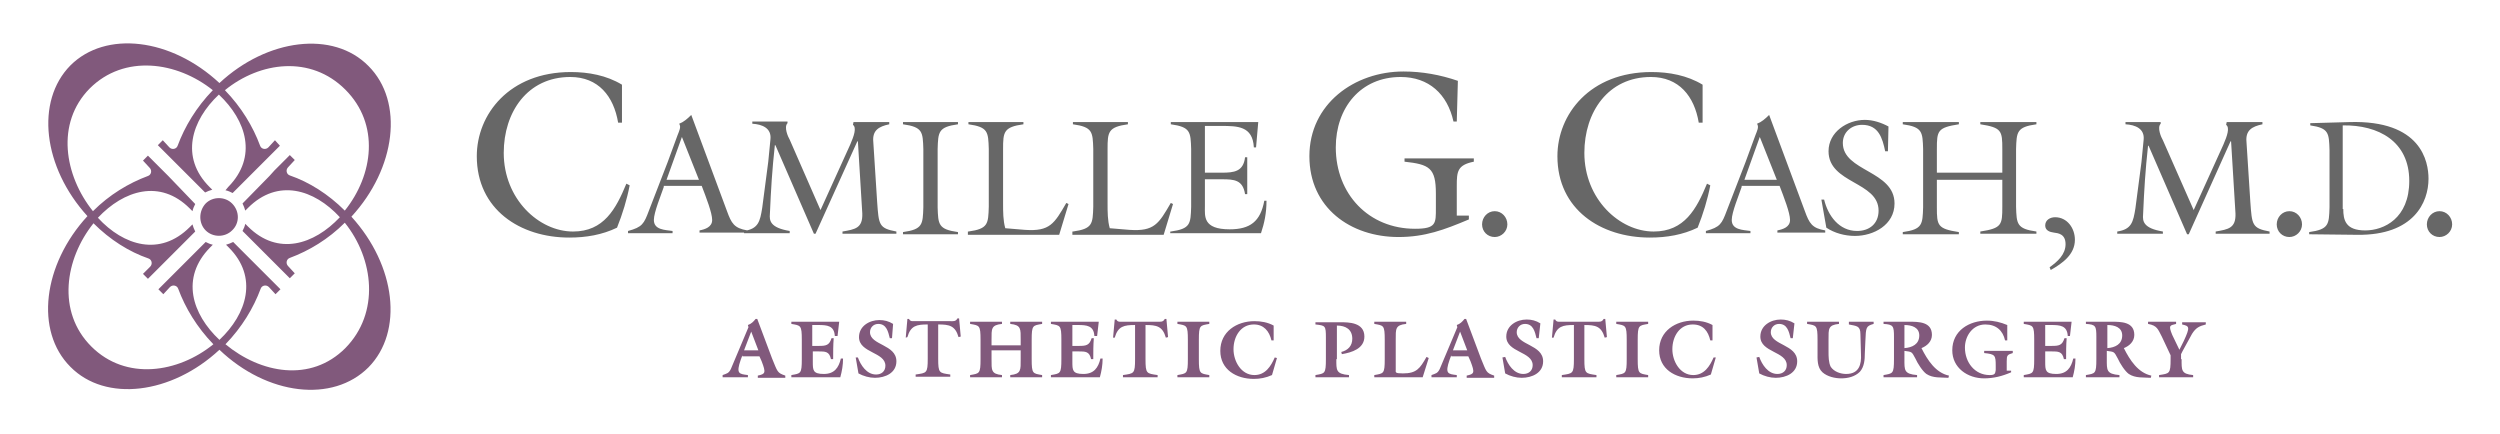 <svg xmlns="http://www.w3.org/2000/svg" viewBox="0 0 454.6 78.9"><style>.st0{fill:#81597c}.st1{fill:#676767}</style><path d="M42.2 41.9c-1.3 1.3-3.5 1.3-4.8 0-1.3-1.3-1.3-3.5 0-4.9 1.3-1.3 3.5-1.3 4.8 0 1.4 1.4 1.4 3.6 0 4.9M67 66.8c6.4-6.5 5-18.5-3.1-27.4C72 30.6 73.5 18.5 67 12c-6.4-6.5-18.4-5-27.1 3.1-8.8-8.2-20.7-9.6-27.1-3.2-6.4 6.5-5 18.5 3.1 27.4-8.1 8.8-9.6 20.9-3.1 27.4 6.4 6.5 18.4 5 27.1-3.1 8.7 8.3 20.6 9.7 27.1 3.2 0 .1 0 0 0 0zm-4.2-3.5c-6.3 6.3-15.4 4.6-21.8-.7 3-3.1 5.1-6.6 6.4-10.1.2-.6 1-.8 1.5-.3l1.2 1.3.9-.9-2.8-2.8-.9-.9-4.9-4.9c-.4.2-.9.4-1.3.5l.5.5c5.4 5.4 3.3 12.1-1.7 16.8-5-4.7-7.1-11.3-1.7-16.8l.5-.5c-.5-.1-.9-.3-1.3-.5l-4.9 4.9-.9.9-2.8 2.8.9.9 1.2-1.3c.5-.5 1.3-.3 1.5.3 1.3 3.5 3.4 7 6.4 10.1-6.4 5.2-15.9 6.7-22.2.4-6.3-6.3-4.8-15.9.4-22.4 3 3 6.5 5.2 10 6.4.6.2.8 1 .3 1.5L26 49.8l.9.9 2.8-2.8.9-.9 4.9-4.9c-.2-.4-.4-.9-.5-1.3l-.5.5c-5.4 5.4-12 3.4-16.7-1.7 4.7-5 11.3-7.1 16.7-1.7l.5.5c.1-.5.3-.9.5-1.3L30.6 32l-.9-.9-2.8-2.8-.9.9 1.2 1.3c.5.5.3 1.3-.3 1.5-3.5 1.3-7 3.4-10 6.4-5.2-6.5-6.8-16-.6-22.3 6.3-6.3 15.9-4.9 22.4.3-3 3.1-5.1 6.6-6.4 10.1-.2.6-1 .8-1.5.3l-1.2-1.3-.9.9 2.8 2.8.9.9 4.9 4.9c.4-.2.9-.4 1.3-.5l-.5-.5c-5.4-5.4-3.3-12.1 1.7-16.8 5 4.7 7.1 11.3 1.7 16.8l-.5.6c.5.1.9.3 1.3.5l4.9-4.9.9-.9 2.8-2.8-.9-1-1.2 1.3c-.5.5-1.3.3-1.5-.3-1.3-3.5-3.4-7-6.4-10.1 6.4-5.2 15.6-6.4 21.9-.1 6.3 6.3 5.1 15.5-.1 22-3-3-6.5-5.2-10-6.4-.6-.2-.8-1-.3-1.5l1.2-1.3-.9-.9-2.8 2.8-.9 1-4.9 5c.2.4.4.9.5 1.3l.5-.5c5.4-5.4 12-3.4 16.7 1.7-4.7 5-11.3 7.1-16.7 1.7l-.5-.5c-.1.5-.3.9-.5 1.3l4.9 4.9.9.9 2.8 2.8.9-.9-1.2-1.3c-.5-.5-.3-1.3.3-1.5 3.5-1.3 7-3.4 10-6.4 5.3 6.6 6.4 16.4.1 22.8 0-.1 0-.1 0 0" class="st0"/><path d="M113 22.3h-.6c-.8-4.8-3.6-8.3-8.7-8.3-7.8 0-12.1 6.4-12.1 13.8 0 8.4 6.4 14.3 12.6 14.3 5.6 0 7.8-4.1 9.7-8.7l.6.3c-.5 2.6-1.3 5.2-2.3 7.7-2.7 1.3-5.6 1.8-8.7 1.8-8.9 0-16.8-5.1-16.8-14.8 0-7.6 5.9-15.3 17.1-15.3 3.2 0 6.5.6 9.3 2.3v6.9zm7.7 11.7c-.5 1.5-1.8 4.6-1.8 6 0 1.8 2 1.8 3.4 2v.4h-8.1V42c2.6-.7 2.9-1.3 3.8-3.7l3.4-8.8 1.8-4.9c.3-.8.7-1.5.3-2.1.8-.3 1.5-.9 2.2-1.6l6.5 17.5c.8 2.2 1.3 3.1 3.7 3.5v.4h-8.7v-.4c1-.2 2.3-.6 2.3-1.9 0-1.3-1.1-4.1-1.9-6.2h-6.9zm3.3-9.1l-2.8 7.8h5.9l-3.1-7.8zm25.2 13.3l5.4-11.9c.7-1.6 1.2-3.1.5-3.6l.1-.5h6.5v.4c-1.9.4-3.1 1.1-2.9 3.2l.7 10.9c.3 4.2.3 4.8 3.5 5.4v.4h-9.8v-.4c2.3-.4 3.7-.6 3.6-3.3l-.8-13.1h-.1l-7.6 16.8h-.3l-7-16.1h-.1c-.5 4.6-.7 7.9-.9 12.5-.1 1.2 0 2.5 3.6 3.1v.4h-8.3V42c2.6-.4 2.9-1.7 3.3-4.2l1.1-8.4.4-4.1c.2-2-1.5-2.7-3.3-2.8v-.4h6.4v.3c-.7.7.1 2.5.4 3l5.6 12.8zm21.3-.5c.1 3.1.1 4 3.7 4.5v.4h-10v-.4c3.6-.5 3.6-1.4 3.7-4.5V27.1c-.1-3.1-.1-4-3.7-4.5v-.4h10v.4c-3.6.5-3.6 1.4-3.7 4.5v10.6zm5.6 4.4c3.6-.5 3.6-1.4 3.7-4.5V27.1c-.1-3.1-.1-4-3.7-4.5v-.4h10v.4c-3.6.5-3.7 1.4-3.7 4.5V37c0 1.5 0 3.1.4 4.5l3.6.3c4.5.3 5.3-1.1 7.5-4.9l.4.2-1.7 5.6H176v-.6zm19 0c3.6-.5 3.6-1.4 3.7-4.5V27.1c-.1-3.1-.1-4-3.7-4.5v-.4h10v.4c-3.6.5-3.7 1.4-3.7 4.5V37c0 1.5 0 3.1.4 4.5l3.6.3c4.5.3 5.3-1.1 7.5-4.9l.4.2-1.7 5.6H195v-.6zm17.8 0c3.6-.5 3.6-1.4 3.7-4.5V27.1c-.1-3.1-.1-4-3.7-4.5v-.4h15.9l-.4 4.6h-.4c-.2-3.9-3-3.9-6-3.9h-2.9v8.5h3.1c2.2 0 3.9-.2 4.2-2.8h.4v6.7h-.4c-.4-2.6-2-2.7-4.2-2.7h-3.1v4.9c0 1.8-.4 4.2 4.5 4.2 3.7 0 5.6-1.4 6.3-5.2h.4c0 2.3-.4 4.1-1 5.9h-16.5v-.3zm54.2-2.8v.6c-4.5 1.9-8 3.2-12.8 3.2-8.7 0-16.2-5.3-16.2-14.7 0-9.5 8.2-15.4 17.1-15.4 3.4 0 6.7.6 9.9 1.7l-.2 7.4h-.6c-1.1-5-4.5-8.1-9.6-8.1-7.3 0-11.8 5.6-11.8 12.8 0 8.5 6 14.8 14.4 14.8 3.9 0 3.8-1 3.8-3.8v-2.6c0-4.7-1.2-5.3-5.7-5.8v-.6H268v.6c-3 .6-3.1 1.8-3.1 4.4v5.4h2.2zm2.4 1.5c0-1.3 1-2.4 2.3-2.4 1.3 0 2.3 1.1 2.3 2.4 0 1.3-1.1 2.3-2.3 2.3-1.3 0-2.3-1-2.3-2.3M309.5 22.3h-.6c-.8-4.8-3.6-8.3-8.7-8.3-7.8 0-12.1 6.4-12.1 13.8 0 8.4 6.4 14.3 12.6 14.3 5.6 0 7.8-4.1 9.7-8.7l.6.3c-.5 2.6-1.3 5.2-2.3 7.7-2.7 1.3-5.6 1.8-8.7 1.8-8.9 0-16.8-5.1-16.8-14.8 0-7.6 5.9-15.3 17.1-15.3 3.2 0 6.5.6 9.3 2.3v6.9zm7.2 11.7c-.5 1.5-1.8 4.6-1.8 6 0 1.8 2 1.8 3.4 2v.4h-8.1V42c2.6-.7 2.9-1.3 3.8-3.7l3.4-8.8 1.8-4.9c.3-.8.7-1.5.3-2.1.8-.3 1.5-.9 2.2-1.6l6.5 17.5c.8 2.2 1.3 3.1 3.7 3.5v.4h-8.7v-.4c1-.2 2.3-.6 2.3-1.9 0-1.3-1.1-4.1-1.9-6.2h-6.9zm3.3-9.1l-2.8 7.8h5.9l-3.1-7.8zm23.3 2.6h-.5c-.5-2.4-1.2-4.8-4.2-4.8-1.9 0-3.5 1.3-3.5 3.3 0 5.2 9.4 5 9.4 11 0 3.9-3.8 5.9-7.2 5.9-1.8 0-3.7-.5-5.2-1.5l-.9-5.1h.5c.7 2.9 2.7 5.7 6 5.7 2.2 0 3.9-1.3 3.9-3.7 0-5.3-9.1-4.9-9.1-10.8 0-3.5 3.4-5.7 6.6-5.7 1.5 0 3 .5 4.3 1.2l-.1 4.5zm8.9 10.2c0 3.3.1 3.9 4 4.5v.4H346v-.4c3.6-.5 3.6-1.4 3.7-4.5V27.1c-.1-3.1-.1-4-3.7-4.5v-.4h10.2v.4c-3.9.6-4 1.2-4 4.5v4.3h11.9v-4.3c0-3.3-.1-3.9-4-4.5v-.4h10.2v.4c-3.6.5-3.6 1.4-3.7 4.5v10.5c.1 3.1.1 4 3.7 4.5v.4h-10.2v-.4c3.9-.6 4-1.2 4-4.5v-4.9h-11.9v5zm20.5 10.9c1.4-1 2.9-2.3 2.9-4.2 0-1.9-1.4-2-2.1-2.1-.8-.1-1.6-.4-1.6-1.3 0-1 .9-1.5 1.8-1.5 2.2 0 3.6 2 3.6 4.1 0 2.7-2.3 4.3-4.4 5.5l-.2-.5zm26.2-10.4l5.4-11.9c.7-1.6 1.2-3.1.5-3.6l.1-.5h6.5v.4c-1.9.4-3.1 1.1-2.9 3.2l.7 10.9c.3 4.2.3 4.8 3.5 5.4v.4h-9.8v-.4c2.3-.4 3.7-.6 3.6-3.3l-.8-13.1h-.1L398 42.6h-.3l-7-16.1h-.1c-.5 4.6-.7 7.9-.9 12.5-.1 1.2 0 2.5 3.6 3.1v.4H385v-.4c2.6-.4 2.9-1.7 3.3-4.2l1.1-8.4.4-4.1c.2-2-1.5-2.7-3.3-2.8v-.4h6.4v.3c-.7.7.1 2.5.4 3l5.6 12.7zm15.1 2.6c0-1.3 1-2.4 2.3-2.4 1.3 0 2.3 1.1 2.3 2.4 0 1.3-1.1 2.3-2.3 2.3-1.3 0-2.3-1-2.3-2.3M420 22.4l7.2-.2c13.1-.4 14.4 7.2 14.4 10.3 0 4.3-2.7 10.3-12.9 10.2l-8.8-.1v-.4c3.6-.5 3.6-1.4 3.7-4.5V27.3c-.1-3.1-.1-4-3.5-4.5v-.4zm6.1 15.6c0 2 .4 3.9 4 3.9 3.4 0 8-2.2 8-9 0-7.2-5.6-10.2-12.1-10.1V38zm15.2 2.8c0-1.3 1-2.4 2.3-2.4 1.3 0 2.3 1.1 2.3 2.4 0 1.3-1.1 2.3-2.3 2.3-1.3 0-2.3-1-2.3-2.3" class="st1"/><path d="M135 64.6l-.3.8c-.9 2.6-.3 2.6 1.3 2.8v.4h-4.6v-.4c.8-.3 1.1-.3 1.5-1.1l3.2-7.6-.1-.4c.6-.2 1-.6 1.4-1.1h.3l2.7 7.2c1 2.4.9 2.6 2.4 3.1v.4h-5v-.4c1.4-.3 1.5-.5.7-2.6l-.4-.9H135zm2.9-.9l-1.3-3.4-1.3 3.4h2.6zm9.9.1v2c0 1.5 0 2.2 2 2.2 1.9 0 2.7-1.1 3.1-2.8h.4c0 1.2-.2 2.3-.5 3.4h-8.9v-.4c1.7-.3 1.9-.2 1.9-2.9v-3.5c0-2.7-.2-2.6-1.9-2.9v-.4h8.7l-.3 2.6h-.5c-.1-1.9-1.4-2-3-2h-1.1v3.8h1.2c1.3 0 1.9-.1 2.3-1.4h.4c-.1 1.3-.1 2.5-.1 3.8h-.4c-.3-1.4-1-1.4-2.3-1.4h-1zm14.4-2.3h-.4c-.3-1.2-.6-2.6-2.1-2.6-.9 0-1.5.7-1.5 1.5 0 2.4 4.8 2.2 4.8 5.3 0 2.1-2 3-3.9 3-1 0-2.1-.3-3-.8l-.5-2.9h.4c.5 1.4 1.6 3.1 3.3 3.1 1 0 1.7-.6 1.7-1.6 0-2.5-4.8-2.3-4.8-5.2 0-2 1.9-3.1 3.7-3.1.9 0 1.7.2 2.5.7l-.2 2.6zm2.5-.1l.3-3.4h.3c.1.3.4.4.6.4h6.9c.5 0 1 .1 1.3-.5h.3l.3 3.3-.4.1c-.6-2.1-1.7-2.3-3.7-2.3v6.2c0 2.7.2 2.6 2.2 2.9v.4h-6.3v-.4c2-.3 2.2-.2 2.2-2.9V59c-2 0-3.1.2-3.7 2.3l-.3.1zm15.6 3.9c0 2-.1 2.7 1.9 2.9v.4h-5.8v-.4c1.7-.3 1.9-.2 1.9-2.9v-3.5c0-2.7-.2-2.6-1.9-2.9v-.4h5.8v.4c-2 .2-1.9.9-1.9 2.9v1h5.3v-1c0-2 .1-2.7-1.9-2.9v-.4h5.8v.4c-1.7.3-1.9.2-1.9 2.9v3.5c0 2.7.2 2.6 1.9 2.9v.4h-5.8v-.4c2-.2 1.9-.9 1.9-2.9v-1.6h-5.3v1.6zm14.7-1.5v2c0 1.5 0 2.2 2 2.2 1.9 0 2.7-1.1 3.1-2.8h.4c0 1.2-.2 2.3-.5 3.4h-8.9v-.4c1.7-.3 1.9-.2 1.9-2.9v-3.5c0-2.7-.2-2.6-1.9-2.9v-.4h8.7l-.3 2.6h-.5c-.1-1.9-1.4-2-3-2h-1v3.8h1.2c1.3 0 1.9-.1 2.3-1.4h.4c-.1 1.3-.1 2.5-.1 3.8h-.4c-.3-1.4-1-1.4-2.3-1.4H195zm7.4-2.4l.3-3.3h.3c.1.3.4.4.6.4h6.9c.5 0 1 .1 1.3-.5h.3l.3 3.3-.4.1c-.6-2.1-1.7-2.3-3.7-2.3v6.2c0 2.7.2 2.6 2.2 2.9v.4h-6.3v-.4c2-.3 2.2-.2 2.2-2.9v-6.2c-2 0-3.1.2-3.7 2.3h-.3zm15.6 3.9c0 2.7.2 2.6 1.9 2.9v.4h-5.8v-.4c1.7-.3 1.9-.2 1.9-2.9v-3.5c0-2.7-.2-2.6-1.9-2.9v-.4h5.8v.4c-1.7.3-1.9.2-1.9 2.9v3.5zm13.6-3.4h-.4c-.4-1.7-1.4-2.9-3.2-2.9-2.4 0-3.7 2.2-3.7 4.5 0 2.2 1.4 4.7 3.8 4.7 2 0 3-1.6 3.7-3.2l.4.1-.9 3.1c-1.1.5-2.2.7-3.3.7-3.2 0-6.1-1.7-6.1-5.1 0-3.5 3-5.4 6.2-5.4 1.2 0 2.4.2 3.5.8v2.7zm11.4 3.4c0 2-.1 2.7 2.3 2.9v.4h-6.1v-.4c1.7-.3 1.9-.2 1.9-2.9v-3.9c0-2.2-.1-2.2-1.9-2.4v-.4h4.6c1.4 0 4.3 0 4.3 2.6 0 2.2-2.3 2.9-4.1 3.2l-.1-.4c1.2-.3 2-1.1 2-2.4 0-1.7-1.2-2.4-2.8-2.4v6.1zm15.7 3.3h-8.8v-.4c1.7-.3 1.9-.2 1.9-2.9v-3.5c0-2.7-.2-2.6-1.9-2.9v-.4h5.8v.4c-2 .2-1.9.9-1.9 2.9v5.4c0 .5-.2.7 1.3.7 2.5 0 3.1-.9 4.3-3l.4.2-1.1 3.5zm5.2-4l-.3.8c-.9 2.6-.3 2.6 1.3 2.8v.4h-4.6v-.4c.8-.3 1.1-.3 1.5-1.1l3.2-7.6-.1-.4c.6-.2 1-.6 1.4-1.1h.3l2.7 7.2c1 2.4.9 2.6 2.4 3.1v.4h-5v-.4c1.4-.3 1.5-.5.7-2.6l-.4-.9h-3.1zm2.9-.9l-1.3-3.4-1.3 3.4h2.6zm13-2.2h-.4c-.3-1.2-.6-2.6-2.1-2.6-.9 0-1.5.7-1.5 1.5 0 2.4 4.8 2.2 4.8 5.3 0 2.1-2 3-3.9 3-1 0-2.1-.3-3-.8l-.5-2.9.5-.1c.5 1.4 1.6 3.1 3.3 3.1 1 0 1.7-.6 1.7-1.6 0-2.5-4.8-2.3-4.8-5.2 0-2 1.9-3.1 3.7-3.1.9 0 1.7.2 2.5.7l-.3 2.7zm2.4-.1l.3-3.3h.3c.1.3.4.4.6.4h6.9c.5 0 1 .1 1.3-.5h.3l.3 3.3-.4.1c-.6-2.1-1.7-2.3-3.7-2.3v6.2c0 2.7.2 2.6 2.2 2.9v.4H284v-.4c2-.3 2.2-.2 2.2-2.9v-6.2c-2 0-3.1.2-3.7 2.3h-.3zm15.6 3.9c0 2.7.2 2.6 1.9 2.9v.4h-5.8v-.4c1.7-.3 1.9-.2 1.9-2.9v-3.5c0-2.7-.2-2.6-1.9-2.9v-.4h5.8v.4c-1.7.3-1.9.2-1.9 2.9v3.5zm13.6-3.4h-.4c-.4-1.7-1.3-2.9-3.2-2.9-2.4 0-3.7 2.2-3.7 4.5 0 2.2 1.4 4.7 3.8 4.7 2 0 3-1.6 3.7-3.2h.4l-.9 3.1c-1.1.5-2.2.7-3.3.7-3.2 0-6.1-1.7-6.1-5.1 0-3.5 3-5.4 6.2-5.4 1.2 0 2.4.2 3.5.8v2.8zm14.6-.4h-.4c-.3-1.2-.6-2.6-2.1-2.6-.9 0-1.5.7-1.5 1.5 0 2.4 4.8 2.2 4.8 5.3 0 2.1-2 3-3.9 3-1 0-2.1-.3-3-.8l-.5-2.9.5-.1c.5 1.4 1.6 3.1 3.3 3.1 1 0 1.7-.6 1.7-1.6 0-2.5-4.8-2.3-4.8-5.2 0-2 1.9-3.1 3.7-3.1.9 0 1.7.2 2.5.7l-.3 2.7zm10.1-3h4.6v.4c-1.4.4-1.4.6-1.5 3.1l-.1 2.2c0 1.2-.1 2.5-.9 3.4-.9.9-2.2 1.2-3.4 1.2-1.1 0-2.5-.3-3.4-1.1-1-.9-.9-2.4-.9-3.6v-2.3c0-2.7-.2-2.6-1.9-2.9v-.4h5.8v.4c-2 .2-1.9.9-1.9 2.9v2.1c0 .9 0 2 .4 2.8.6.9 1.8 1.3 2.8 1.3 2.4 0 2.8-1.8 2.7-3.6l-.1-3.6c0-1.6-.7-1.5-2.1-1.8v-.5zm8.3 2.8c0-2-.1-2.3-1.9-2.4v-.4h4.6c1.8 0 4.2 0 4.2 2.4 0 1.2-.9 2-1.9 2.4 1.1 2.2 2.6 4.5 5 5l-.1.4c-1.3-.1-2.8.1-4-.7-.7-.5-1.6-1.9-2-2.8-.7-1.3-.6-1.2-2-1.4v1.5c0 2-.1 2.7 2.3 2.9v.4h-6.1v-.4c1.7-.3 1.9-.2 1.9-2.9v-4zm1.9 2c1.4-.1 2.7-.7 2.7-2.3 0-1.5-1.4-1.9-2.7-1.9v4.2zm18.6 4.1h.8v.3c-1.6.7-3.2 1.1-4.9 1.1-3 0-5.8-1.9-5.8-5.1 0-3.6 3.1-5.4 6.3-5.4 1.3 0 2.5.3 3.7.8v2.8h-.4c-.4-1.8-1.6-2.9-3.6-2.9-2.3 0-3.7 2.1-3.7 4.2 0 2.7 1.8 5 4.5 5 1 0 1-.3 1.1-.9v-.8c0-1.9-.1-2.1-2.1-2.3v-.4h5.2v.4c-1 .3-1.1.4-1.1 1.5v1.7zm7-3.6v2c0 1.5 0 2.2 2 2.2 1.9 0 2.7-1.1 3.1-2.8h.4c0 1.2-.2 2.3-.5 3.4H368v-.4c1.7-.3 1.9-.2 1.9-2.9v-3.5c0-2.7-.2-2.6-1.9-2.9v-.4h8.7l-.3 2.6h-.4c-.1-1.9-1.4-2-3-2h-1.1v3.8h1.2c1.3 0 1.9-.1 2.3-1.4h.4c-.1 1.3-.1 2.5-.1 3.8h-.4c-.3-1.4-1-1.4-2.3-1.4h-1.1zm9.3-2.5c0-2-.1-2.3-1.9-2.4v-.4h4.6c1.8 0 4.2 0 4.2 2.4 0 1.2-.9 2-1.9 2.4 1.1 2.2 2.6 4.5 5 5l-.1.4c-1.3-.1-2.8.1-4-.7-.7-.5-1.6-1.9-2-2.8-.7-1.3-.6-1.2-2-1.4v1.5c0 2-.1 2.7 2.3 2.9v.4h-6.1v-.4c1.7-.3 1.9-.2 1.9-2.9v-4zm2 2c1.4-.1 2.7-.7 2.7-2.3 0-1.5-1.4-1.9-2.7-1.9v4.2zm13.5 2c0 2-.1 2.7 2.1 2.9v.4h-6.2v-.4c1.9-.3 2.1-.2 2.1-2.9v-.7l-1.6-3.4c-.7-1.3-.8-2-2.5-2.3v-.4h5.1v.4c-1 .3-1.5.1-.7 2l1.3 2.7.8-1.6c1.2-2.6 1-2.7-.3-3v-.4h4.3v.4c-1.2.3-1.8.6-2.5 1.7l-1.7 3.1-.3.6v.9z" class="st0"/></svg>